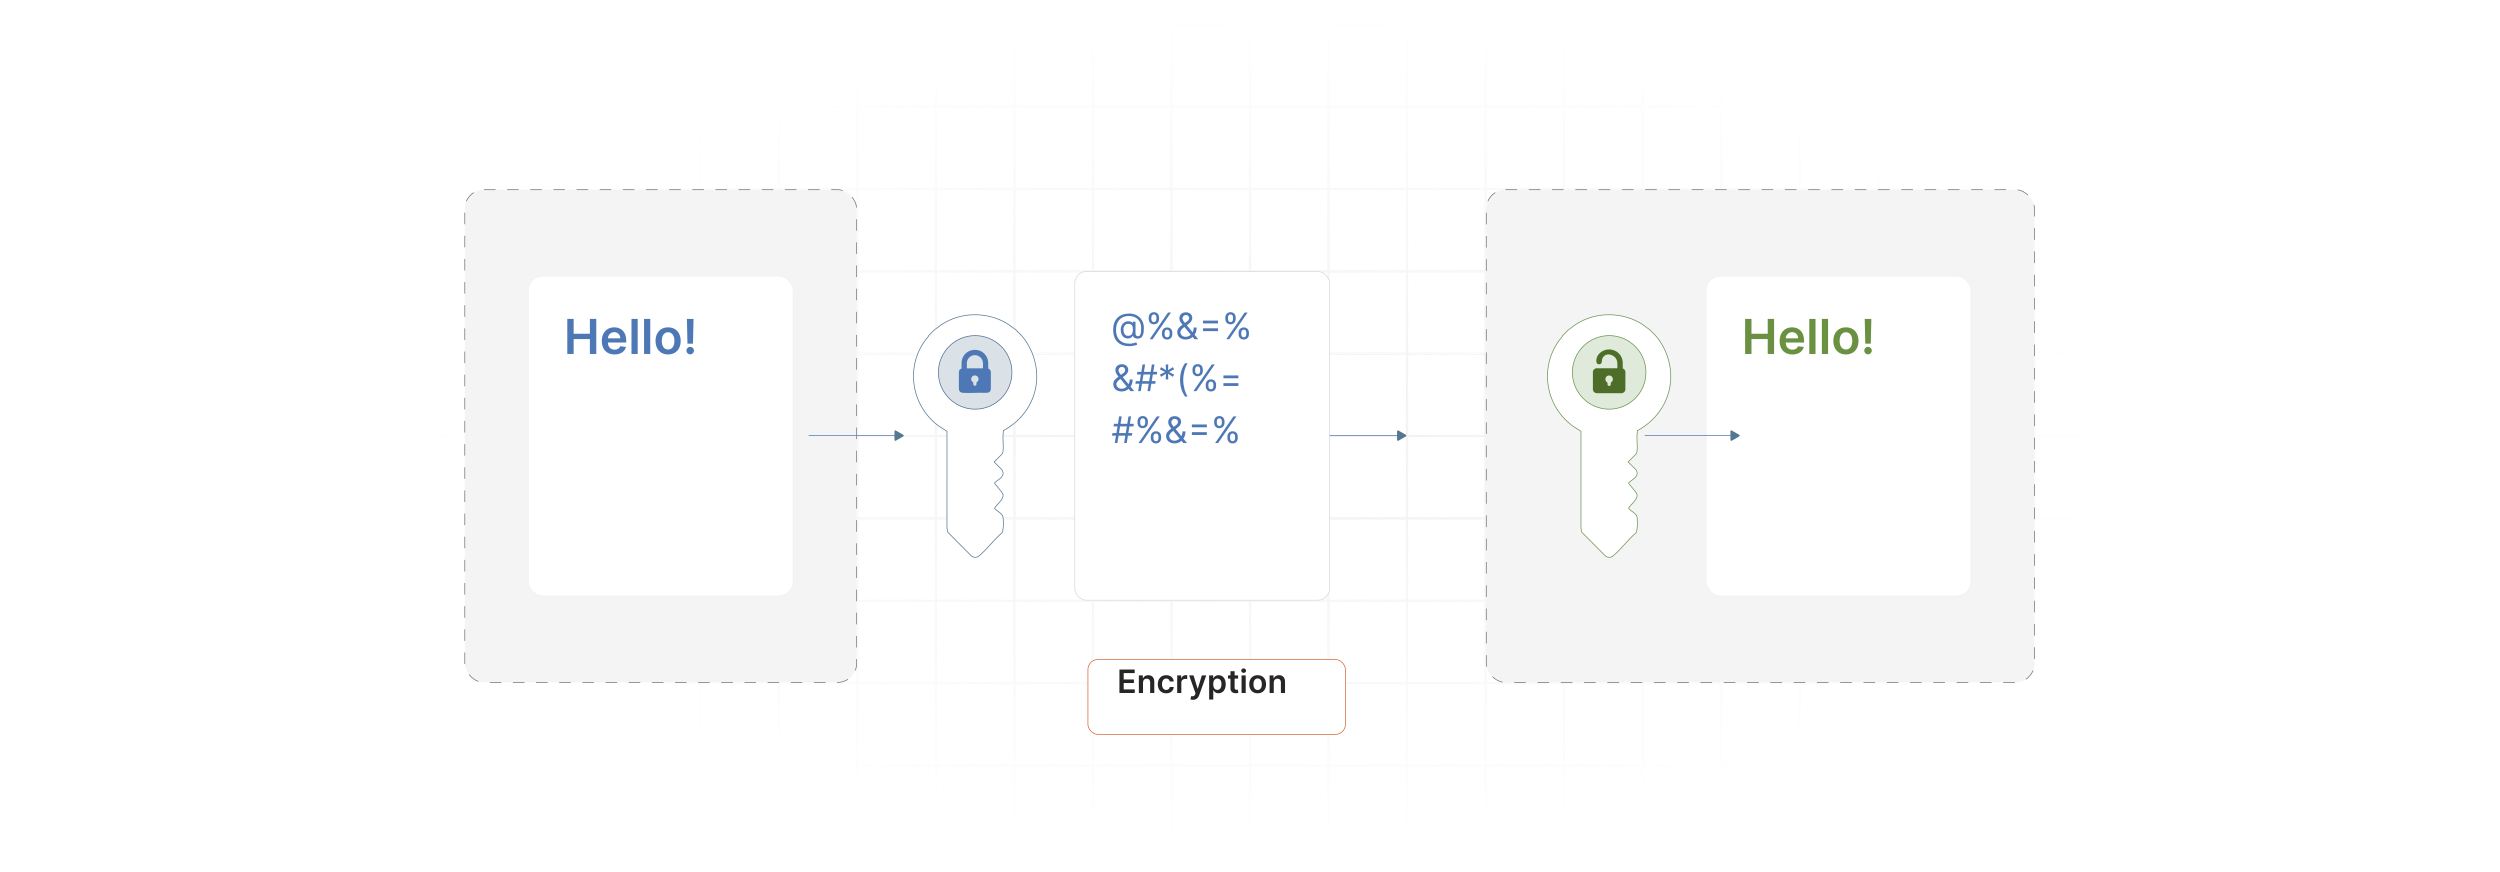 <?xml version="1.0" encoding="UTF-8"?>
<svg id="Layer_1" data-name="Layer 1" xmlns="http://www.w3.org/2000/svg" xmlns:xlink="http://www.w3.org/1999/xlink" viewBox="0 0 860 300">
  <defs>
    <filter id="luminosity-invert" x="39.647" y="-.272" width="782.115" height="300.272" color-interpolation-filters="sRGB" filterUnits="userSpaceOnUse">
      <feColorMatrix result="cm" values="-1 0 0 0 1 0 -1 0 0 1 0 0 -1 0 1 0 0 0 1 0"/>
    </filter>
    <radialGradient id="radial-gradient" cx="439.235" cy="148.479" fx="439.235" fy="148.479" r="298.487" gradientTransform="translate(0 74.962) scale(1 .495)" gradientUnits="userSpaceOnUse">
      <stop offset=".123" stop-color="#000" stop-opacity=".95"/>
      <stop offset="1" stop-color="#000" stop-opacity="0"/>
    </radialGradient>
    <mask id="mask" x="39.647" y="-.272" width="782.115" height="300.272" maskUnits="userSpaceOnUse">
      <g filter="url(#luminosity-invert)">
        <rect x="39.647" y="-.272" width="782.115" height="300.272" fill="url(#radial-gradient)"/>
      </g>
    </mask>
    <filter id="drop-shadow-4" x="343.88" y="196.4" width="149.28" height="86.4" filterUnits="userSpaceOnUse">
      <feOffset dx="5" dy="5"/>
      <feGaussianBlur result="blur" stdDeviation="10"/>
      <feFlood flood-color="#212121" flood-opacity=".07"/>
      <feComposite in2="blur" operator="in"/>
      <feComposite in="SourceGraphic"/>
    </filter>
  </defs>
  <rect y="0" width="860" height="300" fill="#fff"/>
  <g mask="url(#mask)">
    <g opacity=".4">
      <path d="M808.41,291.922H51.59V8.078h756.819v283.845ZM52.09,291.422h755.819V8.578H52.09v282.845Z" fill="#e6e6e6" stroke="#d6d6d6" stroke-miterlimit="10" stroke-width=".25"/>
      <rect x="51.84" y="36.413" width="756.319" height=".5" fill="#e6e6e6" stroke="#d6d6d6" stroke-miterlimit="10" stroke-width=".25"/>
      <rect x="51.84" y="64.747" width="756.319" height=".5" fill="#e6e6e6" stroke="#d6d6d6" stroke-miterlimit="10" stroke-width=".25"/>
      <rect x="51.84" y="93.082" width="756.319" height=".5" fill="#e6e6e6" stroke="#d6d6d6" stroke-miterlimit="10" stroke-width=".25"/>
      <rect x="51.84" y="121.415" width="756.319" height=".5" fill="none" stroke="#d6d6d6" stroke-miterlimit="10" stroke-width=".25"/>
      <rect x="51.84" y="149.75" width="756.319" height=".5" fill="#e6e6e6" stroke="#d6d6d6" stroke-miterlimit="10" stroke-width=".25"/>
      <rect x="51.84" y="178.084" width="756.319" height=".5" fill="#e6e6e6" stroke="#d6d6d6" stroke-miterlimit="10" stroke-width=".25"/>
      <rect x="51.84" y="206.418" width="756.319" height=".5" fill="#e6e6e6" stroke="#d6d6d6" stroke-miterlimit="10" stroke-width=".25"/>
      <rect x="51.84" y="234.753" width="756.319" height=".5" fill="#e6e6e6" stroke="#d6d6d6" stroke-miterlimit="10" stroke-width=".25"/>
      <rect x="51.84" y="263.087" width="756.319" height=".5" fill="#e6e6e6" stroke="#d6d6d6" stroke-miterlimit="10" stroke-width=".25"/>
      <rect x="780.898" y="8.328" width=".5" height="283.345" fill="#e6e6e6" stroke="#d6d6d6" stroke-miterlimit="10" stroke-width=".25"/>
      <rect x="753.887" y="8.328" width=".5" height="283.345" fill="#e6e6e6" stroke="#d6d6d6" stroke-miterlimit="10" stroke-width=".25"/>
      <rect x="726.875" y="8.328" width=".5" height="283.345" fill="#e6e6e6" stroke="#d6d6d6" stroke-miterlimit="10" stroke-width=".25"/>
      <rect x="699.864" y="8.328" width=".5" height="283.345" fill="#e6e6e6" stroke="#d6d6d6" stroke-miterlimit="10" stroke-width=".25"/>
      <rect x="672.852" y="8.328" width=".5" height="283.345" fill="#e6e6e6" stroke="#d6d6d6" stroke-miterlimit="10" stroke-width=".25"/>
      <rect x="645.841" y="8.328" width=".5" height="283.345" fill="#e6e6e6" stroke="#d6d6d6" stroke-miterlimit="10" stroke-width=".25"/>
      <rect x="618.83" y="8.328" width=".5" height="283.345" fill="#e6e6e6" stroke="#d6d6d6" stroke-miterlimit="10" stroke-width=".25"/>
      <rect x="591.818" y="8.328" width=".5" height="283.345" fill="#e6e6e6" stroke="#d6d6d6" stroke-miterlimit="10" stroke-width=".25"/>
      <rect x="564.807" y="8.328" width=".5" height="283.345" fill="#e6e6e6" stroke="#d6d6d6" stroke-miterlimit="10" stroke-width=".25"/>
      <rect x="537.795" y="8.328" width=".5" height="283.345" fill="#e6e6e6" stroke="#d6d6d6" stroke-miterlimit="10" stroke-width=".25"/>
      <rect x="510.784" y="8.328" width=".5" height="283.345" fill="#e6e6e6" stroke="#d6d6d6" stroke-miterlimit="10" stroke-width=".25"/>
      <rect x="483.772" y="8.328" width=".5" height="283.345" fill="#e6e6e6" stroke="#d6d6d6" stroke-miterlimit="10" stroke-width=".25"/>
      <rect x="456.761" y="8.328" width=".5" height="283.345" fill="#e6e6e6" stroke="#d6d6d6" stroke-miterlimit="10" stroke-width=".25"/>
      <rect x="429.75" y="8.328" width=".5" height="283.345" fill="#e6e6e6" stroke="#d6d6d6" stroke-miterlimit="10" stroke-width=".25"/>
      <rect x="402.738" y="8.328" width=".5" height="283.345" fill="#e6e6e6" stroke="#d6d6d6" stroke-miterlimit="10" stroke-width=".25"/>
      <rect x="375.727" y="8.328" width=".5" height="283.345" fill="#e6e6e6" stroke="#d6d6d6" stroke-miterlimit="10" stroke-width=".25"/>
      <rect x="348.716" y="8.328" width=".5" height="283.345" fill="#e6e6e6" stroke="#d6d6d6" stroke-miterlimit="10" stroke-width=".25"/>
      <rect x="321.704" y="8.328" width=".5" height="283.345" fill="#e6e6e6" stroke="#d6d6d6" stroke-miterlimit="10" stroke-width=".25"/>
      <rect x="294.693" y="8.328" width=".5" height="283.345" fill="#e6e6e6" stroke="#d6d6d6" stroke-miterlimit="10" stroke-width=".25"/>
      <rect x="267.682" y="8.328" width=".5" height="283.345" fill="#e6e6e6" stroke="#d6d6d6" stroke-miterlimit="10" stroke-width=".25"/>
      <rect x="240.67" y="8.328" width=".5" height="283.345" fill="#e6e6e6" stroke="#d6d6d6" stroke-miterlimit="10" stroke-width=".25"/>
      <rect x="213.659" y="8.328" width=".5" height="283.345" fill="#e6e6e6" stroke="#d6d6d6" stroke-miterlimit="10" stroke-width=".25"/>
      <rect x="186.648" y="8.328" width=".5" height="283.345" fill="#e6e6e6" stroke="#d6d6d6" stroke-miterlimit="10" stroke-width=".25"/>
      <rect x="159.636" y="8.328" width=".5" height="283.345" fill="#e6e6e6" stroke="#d6d6d6" stroke-miterlimit="10" stroke-width=".25"/>
      <rect x="132.625" y="8.328" width=".5" height="283.345" fill="#e6e6e6" stroke="#d6d6d6" stroke-miterlimit="10" stroke-width=".25"/>
      <rect x="105.613" y="8.328" width=".5" height="283.345" fill="#e6e6e6" stroke="#d6d6d6" stroke-miterlimit="10" stroke-width=".25"/>
      <rect x="78.602" y="8.328" width=".5" height="283.345" fill="#e6e6e6" stroke="#d6d6d6" stroke-miterlimit="10" stroke-width=".25"/>
    </g>
  </g>
  <g>
    <g>
      <rect x="159.886" y="65.247" width="134.807" height="169.507" rx="6.594" ry="6.594" fill="#f4f4f4"/>
      <rect x="159.886" y="65.247" width="134.807" height="169.507" rx="6.594" ry="6.594" fill="none" stroke="#727272" stroke-dasharray="3.982 3.982" stroke-miterlimit="10" stroke-width=".25"/>
    </g>
    <rect x="181.718" y="94.975" width="91.143" height="110.05" rx="4.947" ry="4.947" fill="#fff" stroke="#efefef" stroke-miterlimit="10" stroke-width=".25"/>
    <g>
      <path d="M195.151,109.702h2.185v5.106h5.589v-5.106h2.191v12.062h-2.191v-5.124h-5.589v5.124h-2.185v-12.062Z" fill="#4e78b5"/>
      <path d="M207.01,117.294c0-2.792,1.69-4.694,4.282-4.694,2.227,0,4.135,1.397,4.135,4.571v.653h-6.302c.018,1.549.931,2.456,2.309,2.456.919,0,1.626-.4,1.915-1.166l1.991.224c-.377,1.572-1.826,2.603-3.935,2.603-2.727,0-4.394-1.809-4.394-4.647ZM213.383,116.387c-.012-1.23-.836-2.126-2.062-2.126-1.272,0-2.126.972-2.191,2.126h4.252Z" fill="#4e78b5"/>
      <path d="M219.364,121.765h-2.132v-12.062h2.132v12.062Z" fill="#4e78b5"/>
      <path d="M223.689,121.765h-2.132v-12.062h2.132v12.062Z" fill="#4e78b5"/>
      <path d="M225.492,117.276c0-2.804,1.685-4.677,4.335-4.677s4.335,1.873,4.335,4.677c0,2.798-1.684,4.665-4.335,4.665s-4.335-1.867-4.335-4.665ZM232,117.27c0-1.655-.719-2.981-2.162-2.981-1.467,0-2.186,1.325-2.186,2.981s.719,2.963,2.186,2.963c1.443,0,2.162-1.308,2.162-2.963Z" fill="#4e78b5"/>
      <path d="M236.137,120.599c-.006-.707.578-1.284,1.296-1.284.695,0,1.29.577,1.296,1.284-.006.719-.601,1.296-1.296,1.296-.718,0-1.302-.577-1.296-1.296ZM238.381,118.219h-1.897l-.189-8.517h2.279l-.194,8.517Z" fill="#4e78b5"/>
    </g>
  </g>
  <g>
    <g>
      <rect x="511.284" y="65.247" width="188.58" height="169.507" rx="6.594" ry="6.594" fill="#f4f4f4"/>
      <rect x="511.284" y="65.247" width="188.58" height="169.507" rx="6.594" ry="6.594" fill="none" stroke="#727272" stroke-dasharray="4.005 4.005" stroke-miterlimit="10" stroke-width=".25"/>
    </g>
    <rect x="586.889" y="94.975" width="91.143" height="110.05" rx="4.947" ry="4.947" fill="#fff" stroke="#efefef" stroke-miterlimit="10" stroke-width=".25"/>
    <g>
      <path d="M600.322,109.702h2.186v5.106h5.59v-5.106h2.19v12.062h-2.19v-5.124h-5.59v5.124h-2.186v-12.062Z" fill="#699141"/>
      <path d="M612.182,117.294c0-2.792,1.69-4.694,4.282-4.694,2.227,0,4.135,1.397,4.135,4.571v.653h-6.302c.018,1.549.93,2.456,2.309,2.456.918,0,1.625-.4,1.914-1.166l1.99.224c-.377,1.572-1.825,2.603-3.934,2.603-2.728,0-4.394-1.809-4.394-4.647ZM618.555,116.387c-.012-1.23-.836-2.126-2.062-2.126-1.272,0-2.126.972-2.19,2.126h4.252Z" fill="#699141"/>
      <path d="M624.535,121.765h-2.131v-12.062h2.131v12.062Z" fill="#699141"/>
      <path d="M628.859,121.765h-2.131v-12.062h2.131v12.062Z" fill="#699141"/>
      <path d="M630.663,117.276c0-2.804,1.685-4.677,4.335-4.677s4.335,1.873,4.335,4.677c0,2.798-1.685,4.665-4.335,4.665s-4.335-1.867-4.335-4.665ZM637.172,117.27c0-1.655-.719-2.981-2.162-2.981-1.467,0-2.186,1.325-2.186,2.981s.719,2.963,2.186,2.963c1.443,0,2.162-1.308,2.162-2.963Z" fill="#699141"/>
      <path d="M641.309,120.599c-.006-.707.578-1.284,1.296-1.284.695,0,1.29.577,1.296,1.284-.006.719-.601,1.296-1.296,1.296-.718,0-1.302-.577-1.296-1.296ZM643.553,118.219h-1.897l-.189-8.517h2.279l-.194,8.517Z" fill="#699141"/>
    </g>
  </g>
  <g>
    <path d="M539.544,113.465c.811-.511,1.522-1.179,2.317-1.718,6.856-4.652,16.372-4.6,23.265-.058l2.408,1.779c.623.69,1.394,1.302,2,2,4.482,5.16,6.329,12.694,4.531,19.312-1.585,5.833-5.496,10.495-10.812,13.354.006.579-.099,1.157-.128,1.73-.081,1.606.249,3.993.007,5.453-.025.153-.209.753-.275.818l-2.772,2.772,2.772,2.772c.038.038.24.609.265.727.398,1.867-1.861,2.61-2.909,3.721-.055.351,2.686,2.972,2.92,4.003.372,1.635-2.186,3.383-2.918,4.727.751.959,2.293,1.512,2.807,2.634.389.848.336,5.069-.249,5.816-2.741,2.281-5.255,5.854-8.001,8.001-.745.583-1.704.544-2.454-0l-8.138-8.184-.318-1.363.001-33.359c-.824-.651-1.849-1.136-2.726-1.773-10.047-7.295-11.792-21.598-3.653-30.935l.06-.229,1.999-1.999ZM548.721,118.51c-.857,1.173-1.134,3.149-.793,4.544,1.468,6.001,9.997,5.865,11.258-.181,1.255-6.017-6.655-9.577-10.465-4.363Z" fill="#fff" stroke="#6b9354" stroke-miterlimit="10" stroke-width=".25"/>
    <circle cx="553.552" cy="128.102" r="12.652" fill="#dfeada" stroke="#6b9354" stroke-miterlimit="10" stroke-width=".25"/>
  </g>
  <g>
    <path d="M321.447,113.465c.811-.511,1.522-1.179,2.317-1.718,6.856-4.652,16.372-4.6,23.265-.058l2.408,1.779c.623.69,1.394,1.302,2,2,4.482,5.16,6.329,12.694,4.531,19.312-1.585,5.833-5.496,10.495-10.812,13.354.006.579-.099,1.157-.128,1.73-.081,1.606.249,3.993.007,5.453-.025.153-.209.753-.275.818l-2.772,2.772,2.772,2.772c.038.038.24.609.265.727.398,1.867-1.861,2.61-2.909,3.721-.055.351,2.686,2.972,2.92,4.003.372,1.635-2.186,3.383-2.918,4.727.751.959,2.293,1.512,2.807,2.634.389.848.336,5.069-.249,5.816-2.741,2.281-5.255,5.854-8.001,8.001-.745.583-1.704.544-2.454-0l-8.138-8.184-.318-1.363.001-33.359c-.824-.651-1.849-1.136-2.726-1.773-10.047-7.295-11.792-21.598-3.653-30.935l.06-.229,1.999-1.999ZM330.624,118.51c-.857,1.173-1.134,3.149-.793,4.544,1.468,6.001,9.997,5.865,11.258-.181,1.255-6.017-6.655-9.577-10.465-4.363Z" fill="#fff" stroke="#547691" stroke-miterlimit="10" stroke-width=".25"/>
    <circle cx="335.455" cy="128.102" r="12.652" fill="#dae2e8" stroke="#546d91" stroke-miterlimit="10" stroke-width=".25"/>
  </g>
  <path d="M339.964,126.796c.498.137.822.591.894,1.089l-0,6.048c-.11.79-.636,1.158-1.403,1.203-2.696-.116-5.516.15-8.198,0-.78-.043-1.309-.427-1.404-1.23l.004-6.047c.059-.327.216-.643.48-.852.135-.107.296-.164.44-.255.05-.975-.103-1.986.128-2.94,1.008-4.156,6.804-4.734,8.618-.844.58,1.244.421,2.493.442,3.828ZM338.136,126.712c-.049-.944.147-1.965-.227-2.856-.775-1.849-3.213-2.279-4.582-.806-.321.346-.723,1.118-.723,1.593v2.069h5.532ZM335.912,131.551c.877-.431.967-1.682.125-2.206-1.001-.624-2.222.305-1.896,1.432.102.354.354.601.66.788.043.373-.127.811.255,1.047.204.126.439.114.632-.024.347-.248.174-.673.223-1.036Z" fill="#4e78b5"/>
  <path d="M557.839,135.256h-8.59c-.668-.055-1.215-.499-1.295-1.191l.004-6.238c.043-.515.636-1.137,1.159-1.137h7.251c-.02-1.422.238-2.832-.927-3.885-1.599-1.444-3.893-1.129-4.348.97-.096.441.014.919-.322,1.267-.52.54-1.512.253-1.601-.49-.16-1.34.37-2.448,1.389-3.279,2.707-2.207,6.778-.826,7.554,2.566.214.934.06,1.936.112,2.89.121.084.254.12.376.212.292.222.478.546.532.91l-.003,6.266c-.116.661-.632,1.083-1.291,1.137ZM553.361,129.171c-.346.042-.732.29-.911.59-.412.691-.149,1.483.531,1.865.043.385-.131.845.278,1.076.285.161.659.055.797-.245.108-.232.014-.577.052-.831,1.288-.684.731-2.633-.747-2.454Z" fill="#4d6d29"/>
  <g>
    <line x1="278.196" y1="149.851" x2="309.513" y2="149.851" fill="none" stroke="#4e78b5" stroke-miterlimit="10" stroke-width=".25"/>
    <path d="M310.724,149.573l-2.549-1.472c-.213-.123-.48.031-.48.277v2.943c0,.246.267.4.48.277l2.549-1.472c.213-.123.213-.431,0-.554Z" fill="#547891"/>
  </g>
  <g>
    <line x1="565.768" y1="149.851" x2="597.085" y2="149.851" fill="none" stroke="#4e78b5" stroke-miterlimit="10" stroke-width=".25"/>
    <path d="M598.296,149.573l-2.549-1.472c-.213-.123-.48.031-.48.277v2.943c0,.246.267.4.48.277l2.549-1.472c.213-.123.213-.431,0-.554Z" fill="#547891"/>
  </g>
  <g>
    <line x1="376.227" y1="149.851" x2="482.401" y2="149.851" fill="none" stroke="#4e78b5" stroke-miterlimit="10" stroke-width=".25"/>
    <path d="M483.613,149.573l-2.549-1.472c-.213-.123-.48.031-.48.277v2.943c0,.246.267.4.48.277l2.549-1.472c.213-.123.213-.431,0-.554Z" fill="#547891"/>
  </g>
  <rect x="369.712" y="93.382" width="87.649" height="113.087" rx="4.059" ry="4.059" fill="#fff" stroke="#d8d8d8" stroke-miterlimit="10" stroke-width=".25"/>
  <g>
    <path d="M393.493,112.723c0,1.734-.179,3.773-2.075,3.773-.626,0-1.592-.268-1.699-1.037h-.054c-.215.519-.751,1.02-1.77.984-1.556-.055-2.361-1.359-2.361-3.059,0-1.609,1.02-2.719,2.361-2.861.894-.09,1.592.25,1.717.644h.054v-.502h.948v4.042c0,.501.286.948.823.948.912,0,1.127-.912,1.127-2.951,0-2.003-1.341-4.006-4.185-4.006-2.808,0-4.471,1.789-4.471,4.775,0,3.039,1.627,4.756,4.685,4.756.984,0,2.021-.357,2.343-.465l.251.823c-.554.232-1.717.501-2.629.501-3.648,0-5.633-2.039-5.633-5.651,0-3.487,2.057-5.579,5.508-5.579,3.344,0,5.061,2.414,5.061,4.863ZM386.464,113.331c0,1.145.411,2.2,1.574,2.2,1.198,0,1.681-.716,1.681-2.2,0-1.502-.572-1.931-1.645-1.931-1.019,0-1.609.894-1.609,1.931Z" fill="#4e78b5"/>
    <path d="M395.156,109.236c0-1.002.644-1.842,1.788-1.842,1.163,0,1.77.84,1.77,1.842v.482c0,1.002-.626,1.842-1.77,1.842-1.162,0-1.788-.84-1.788-1.842v-.482ZM401.791,107.519h1.019l-6.295,9.156h-1.019l6.295-9.156ZM396.068,109.719c0,.555.232,1.072.876,1.072.626,0,.858-.518.858-1.072v-.482c0-.555-.214-1.074-.858-1.074-.625,0-.876.519-.876,1.074v.482ZM399.716,114.476c0-1.001.644-1.842,1.789-1.842,1.162,0,1.77.841,1.77,1.842v.483c0,1.001-.626,1.842-1.77,1.842-1.163,0-1.789-.841-1.789-1.842v-.483ZM400.628,114.959c0,.554.232,1.072.876,1.072.626,0,.858-.519.858-1.072v-.483c0-.554-.215-1.073-.858-1.073-.626,0-.876.519-.876,1.073v.483Z" fill="#4e78b5"/>
    <path d="M404.974,114.243c0-1.108.738-1.798,1.807-2.54-.63-.76-1.073-1.385-1.073-2.199,0-1.234.876-2.074,2.218-2.074,1.377,0,2.218.894,2.218,1.914,0,.875-.465,1.484-1.216,2.038l-.671.501,1.99,2.428c.236-.461.38-1.016.38-1.641h1.02c0,1.278-.385,2.021-.729,2.463l1.265,1.543h-1.27l-.648-.778c-.594.608-1.533.903-2.374.903-1.806,0-2.915-1.073-2.915-2.558ZM407.442,112.49l-.34.25c-.823.609-1.055,1.252-1.055,1.503,0,.858.715,1.628,1.806,1.628.635,0,1.274-.264,1.779-.738l-2.19-2.643ZM408.211,110.648c.519-.34.858-.68.858-1.305,0-.465-.447-1.002-1.109-1.002-.698,0-1.18.607-1.18,1.18,0,.51.38,1.029.827,1.574l.604-.447Z" fill="#4e78b5"/>
    <path d="M413.845,110.291h5.15v.966h-5.15v-.966ZM413.845,112.938h5.15v.966h-5.15v-.966Z" fill="#4e78b5"/>
    <path d="M421.516,109.236c0-1.002.644-1.842,1.789-1.842,1.162,0,1.77.84,1.77,1.842v.482c0,1.002-.626,1.842-1.77,1.842-1.163,0-1.789-.84-1.789-1.842v-.482ZM428.15,107.519h1.02l-6.295,9.156h-1.02l6.295-9.156ZM422.428,109.719c0,.555.232,1.072.877,1.072.626,0,.858-.518.858-1.072v-.482c0-.555-.215-1.074-.858-1.074-.626,0-.877.519-.877,1.074v.482ZM426.076,114.476c0-1.001.644-1.842,1.788-1.842,1.163,0,1.77.841,1.77,1.842v.483c0,1.001-.626,1.842-1.77,1.842-1.162,0-1.788-.841-1.788-1.842v-.483ZM426.988,114.959c0,.554.232,1.072.876,1.072.626,0,.858-.519.858-1.072v-.483c0-.554-.214-1.073-.858-1.073-.626,0-.876.519-.876,1.073v.483Z" fill="#4e78b5"/>
    <path d="M382.959,132.107c0-1.109.738-1.797,1.807-2.539-.63-.76-1.073-1.387-1.073-2.2,0-1.233.876-2.074,2.218-2.074,1.377,0,2.217.894,2.217,1.913,0,.877-.465,1.484-1.216,2.039l-.671.5,1.99,2.428c.237-.46.38-1.014.38-1.641h1.02c0,1.279-.385,2.022-.729,2.464l1.265,1.542h-1.27l-.648-.777c-.594.607-1.533.902-2.374.902-1.806,0-2.915-1.072-2.915-2.557ZM385.427,130.356l-.34.25c-.823.607-1.055,1.252-1.055,1.502,0,.858.715,1.627,1.806,1.627.635,0,1.274-.264,1.779-.737l-2.19-2.642ZM386.196,128.513c.519-.339.858-.679.858-1.306,0-.465-.447-1.001-1.109-1.001-.698,0-1.18.608-1.18,1.181,0,.51.38,1.027.827,1.573l.604-.447Z" fill="#4e78b5"/>
    <path d="M395.161,132h-2.325l-.415,2.539h-.894l.415-2.539h-1.363l.143-.894h1.368l.376-2.289h-1.35l.143-.894h1.355l.415-2.54h.894l-.415,2.54h2.325l.416-2.54h.894l-.416,2.54h1.364l-.143.894h-1.368l-.376,2.289h1.35l-.143.894h-1.355l-.416,2.539h-.894l.416-2.539ZM395.308,131.106l.376-2.289h-2.325l-.376,2.289h2.325Z" fill="#4e78b5"/>
    <path d="M401.093,128.566l-1.663,1.055-.429-.75,1.753-.912-1.753-.912.429-.752,1.663,1.056-.071-1.968h.858l-.071,1.968,1.663-1.056.429.752-1.753.912,1.753.912-.429.75-1.663-1.055.071,1.967h-.858l.071-1.967Z" fill="#4e78b5"/>
    <path d="M407.639,124.954h.93c-.858,1.181-1.538,3.595-1.538,5.723s.68,4.542,1.538,5.723h-.93c-1.091-1.592-1.699-3.47-1.699-5.723s.608-4.131,1.699-5.723Z" fill="#4e78b5"/>
    <path d="M410.214,127.1c0-1.001.644-1.842,1.788-1.842,1.163,0,1.77.841,1.77,1.842v.483c0,1.001-.626,1.842-1.77,1.842-1.162,0-1.788-.841-1.788-1.842v-.483ZM416.849,125.383h1.02l-6.295,9.156h-1.02l6.295-9.156ZM411.126,127.583c0,.554.232,1.073.876,1.073.626,0,.858-.519.858-1.073v-.483c0-.554-.215-1.072-.858-1.072-.626,0-.876.519-.876,1.072v.483ZM414.774,132.34c0-1.002.644-1.842,1.788-1.842,1.162,0,1.77.84,1.77,1.842v.482c0,1.002-.626,1.842-1.77,1.842-1.162,0-1.788-.84-1.788-1.842v-.482ZM415.687,132.822c0,.555.232,1.074.876,1.074.626,0,.858-.519.858-1.074v-.482c0-.555-.215-1.072-.858-1.072-.626,0-.876.518-.876,1.072v.482Z" fill="#4e78b5"/>
    <path d="M420.856,129.156h5.15v.967h-5.15v-.967ZM420.856,131.803h5.15v.967h-5.15v-.967Z" fill="#4e78b5"/>
    <path d="M387.113,149.865h-2.325l-.415,2.539h-.894l.415-2.539h-1.363l.143-.894h1.368l.376-2.289h-1.35l.143-.894h1.355l.415-2.539h.894l-.415,2.539h2.325l.416-2.539h.894l-.416,2.539h1.364l-.143.894h-1.368l-.376,2.289h1.35l-.143.894h-1.355l-.416,2.539h-.894l.416-2.539ZM387.26,148.971l.376-2.289h-2.325l-.376,2.289h2.325Z" fill="#4e78b5"/>
    <path d="M391.311,144.965c0-1.002.644-1.842,1.788-1.842,1.163,0,1.77.84,1.77,1.842v.482c0,1.002-.626,1.842-1.77,1.842-1.162,0-1.788-.84-1.788-1.842v-.482ZM397.946,143.248h1.019l-6.295,9.156h-1.019l6.295-9.156ZM392.223,145.447c0,.555.232,1.073.876,1.073.626,0,.858-.519.858-1.073v-.482c0-.555-.214-1.072-.858-1.072-.625,0-.876.518-.876,1.072v.482ZM395.871,150.205c0-1.002.644-1.842,1.789-1.842,1.162,0,1.77.84,1.77,1.842v.482c0,1.002-.626,1.842-1.77,1.842-1.163,0-1.789-.84-1.789-1.842v-.482ZM396.783,150.688c0,.555.232,1.072.876,1.072.626,0,.858-.518.858-1.072v-.482c0-.555-.215-1.073-.858-1.073-.626,0-.876.519-.876,1.073v.482Z" fill="#4e78b5"/>
    <path d="M401.129,149.973c0-1.109.738-1.798,1.807-2.54-.63-.76-1.073-1.386-1.073-2.2,0-1.233.876-2.074,2.218-2.074,1.377,0,2.217.894,2.217,1.914,0,.876-.465,1.484-1.216,2.039l-.671.5,1.99,2.428c.237-.461.38-1.015.38-1.641h1.02c0,1.279-.385,2.022-.729,2.463l1.265,1.543h-1.27l-.648-.777c-.594.607-1.533.902-2.374.902-1.806,0-2.915-1.072-2.915-2.557ZM403.597,148.22l-.34.251c-.823.607-1.055,1.251-1.055,1.502,0,.857.715,1.627,1.806,1.627.635,0,1.274-.264,1.779-.738l-2.19-2.642ZM404.366,146.377c.519-.34.858-.679.858-1.305,0-.465-.447-1.002-1.109-1.002-.698,0-1.18.608-1.18,1.181,0,.51.38,1.028.827,1.573l.604-.447Z" fill="#4e78b5"/>
    <path d="M409.999,146.019h5.15v.967h-5.15v-.967ZM409.999,148.666h5.15v.967h-5.15v-.967Z" fill="#4e78b5"/>
    <path d="M417.671,144.965c0-1.002.644-1.842,1.789-1.842,1.162,0,1.77.84,1.77,1.842v.482c0,1.002-.626,1.842-1.77,1.842-1.163,0-1.789-.84-1.789-1.842v-.482ZM424.306,143.248h1.02l-6.295,9.156h-1.02l6.295-9.156ZM418.583,145.447c0,.555.232,1.073.877,1.073.626,0,.858-.519.858-1.073v-.482c0-.555-.215-1.072-.858-1.072-.626,0-.877.518-.877,1.072v.482ZM422.231,150.205c0-1.002.644-1.842,1.788-1.842,1.163,0,1.77.84,1.77,1.842v.482c0,1.002-.626,1.842-1.77,1.842-1.162,0-1.788-.84-1.788-1.842v-.482ZM423.144,150.688c0,.555.232,1.072.876,1.072.626,0,.858-.518.858-1.072v-.482c0-.555-.214-1.073-.858-1.073-.626,0-.876.519-.876,1.073v.482Z" fill="#4e78b5"/>
  </g>
  <g>
    <rect x="369.248" y="221.867" width="88.578" height="25.772" rx="3.455" ry="3.455" fill="#fff" filter="url(#drop-shadow-4)" stroke="#d76636" stroke-miterlimit="10" stroke-width=".25"/>
    <g>
      <path d="M385.086,230.32h5.244v1.224h-3.783v2.188h3.512v1.225h-3.512v2.201h3.814v1.225h-5.275v-8.062Z" fill="#262626"/>
      <path d="M393.195,238.383h-1.425v-6.047h1.362v1.027h.071c.276-.674.898-1.106,1.803-1.106,1.248,0,2.075.827,2.071,2.275v3.851h-1.425v-3.631c0-.807-.441-1.291-1.177-1.291-.752,0-1.28.504-1.28,1.379v3.543Z" fill="#262626"/>
      <path d="M398.281,235.383c0-1.847,1.118-3.126,2.89-3.126,1.477,0,2.5.862,2.599,2.173h-1.362c-.11-.582-.531-1.023-1.216-1.023-.878,0-1.465.732-1.465,1.953,0,1.236.575,1.98,1.465,1.98.626,0,1.094-.374,1.216-1.023h1.362c-.102,1.284-1.071,2.185-2.591,2.185-1.807,0-2.897-1.287-2.897-3.117Z" fill="#262626"/>
      <path d="M404.953,232.336h1.382v1.008h.063c.22-.701.799-1.095,1.492-1.095.158,0,.382.016.512.039v1.312c-.122-.04-.421-.083-.661-.083-.784,0-1.362.543-1.362,1.312v3.555h-1.425v-6.047Z" fill="#262626"/>
      <path d="M409.484,240.575l.331-1.142c.622.182,1.035.126,1.303-.539l.142-.387-2.193-6.172h1.512l1.394,4.566h.063l1.397-4.566h1.516l-2.441,6.834c-.339.953-1.024,1.566-2.126,1.566-.417,0-.736-.094-.897-.161Z" fill="#262626"/>
      <path d="M415.944,232.336h1.401v1h.083c.216-.438.661-1.079,1.728-1.079,1.397,0,2.496,1.095,2.496,3.11,0,1.992-1.066,3.121-2.492,3.121-1.039,0-1.508-.617-1.731-1.059h-.06v3.221h-1.425v-8.315ZM418.762,237.319c.941,0,1.438-.827,1.438-1.96,0-1.127-.488-1.934-1.438-1.934-.917,0-1.421.76-1.421,1.934,0,1.173.512,1.96,1.421,1.96Z" fill="#262626"/>
      <path d="M425.9,233.438h-1.193v3.126c0,.575.288.7.645.7.178,0,.339-.035.418-.055l.24,1.114c-.154.052-.434.13-.839.142-1.07.031-1.897-.527-1.89-1.665v-3.362h-.858v-1.102h.858v-1.449h1.425v1.449h1.193v1.102Z" fill="#262626"/>
      <path d="M426.989,230.705c0-.429.37-.775.827-.775.452,0,.822.347.822.775,0,.426-.37.771-.822.771-.457,0-.827-.346-.827-.771ZM427.099,232.336h1.425v6.047h-1.425v-6.047Z" fill="#262626"/>
      <path d="M429.734,235.383c0-1.874,1.126-3.126,2.898-3.126s2.897,1.252,2.897,3.126c0,1.869-1.126,3.117-2.897,3.117s-2.898-1.248-2.898-3.117ZM434.084,235.379c0-1.106-.48-1.992-1.444-1.992-.981,0-1.461.886-1.461,1.992,0,1.105.48,1.98,1.461,1.98.964,0,1.444-.875,1.444-1.98Z" fill="#262626"/>
      <path d="M438.17,238.383h-1.425v-6.047h1.362v1.027h.07c.275-.674.897-1.106,1.803-1.106,1.248,0,2.075.827,2.071,2.275v3.851h-1.425v-3.631c0-.807-.441-1.291-1.178-1.291-.752,0-1.279.504-1.279,1.379v3.543Z" fill="#262626"/>
    </g>
  </g>
</svg>